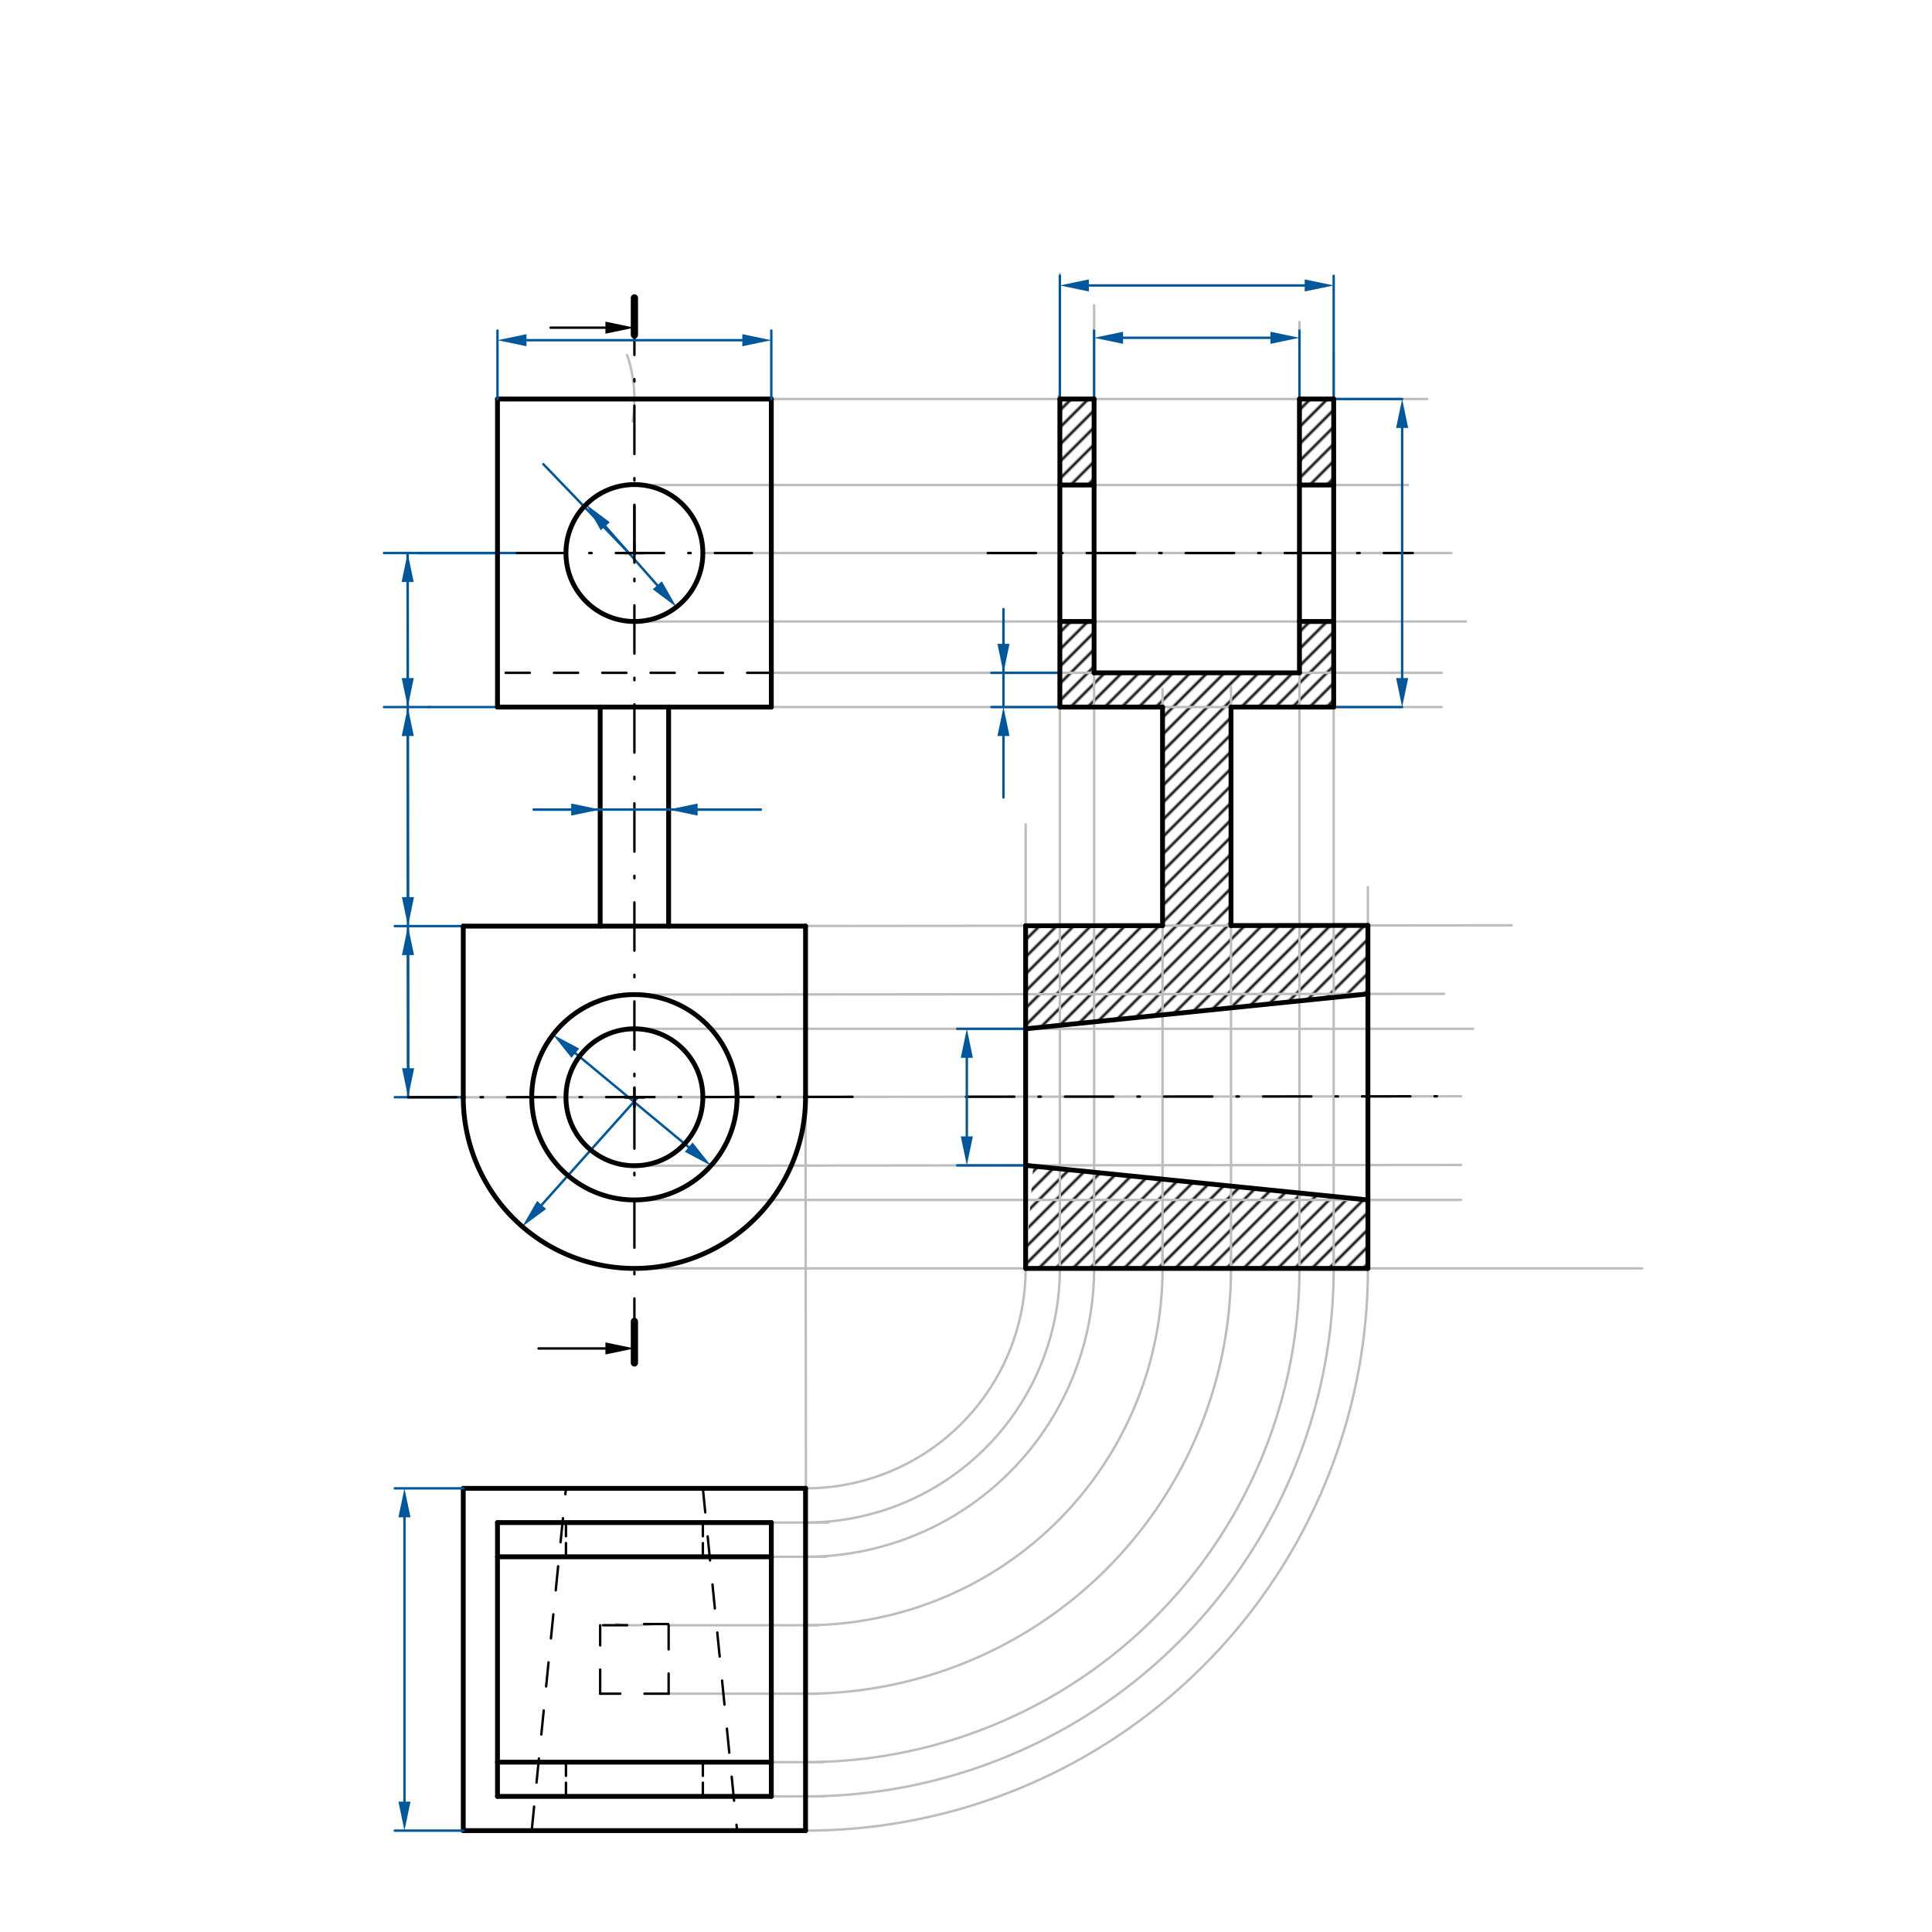 <svg xmlns="http://www.w3.org/2000/svg" class="svg--816" height="100%" preserveAspectRatio="xMidYMid meet" viewBox="0 0 800 800" width="100%"><defs><marker id="marker-arrow" markerHeight="16" markerUnits="userSpaceOnUse" markerWidth="24" orient="auto-start-reverse" refX="24" refY="4" viewBox="0 0 24 8"><path d="M 0 0 L 24 4 L 0 8 z" stroke="inherit"></path></marker></defs><g class="aux-layer--949"><g class="element--733"><defs><pattern height="5" id="fill_147_bu5nfj__pattern-stripes" patternTransform="rotate(-45)" patternUnits="userSpaceOnUse" width="5"><rect fill="#000000" height="1" transform="translate(0,0)" width="5"></rect></pattern></defs><g fill="url(#fill_147_bu5nfj__pattern-stripes)"><path d="M 438.865 165.219 L 453.038 165.219 L 453.038 200.839 L 438.865 200.839 L 438 163.359 Z" stroke="none"></path></g></g><g class="element--733"><defs><pattern height="5" id="fill_152_dc86bc__pattern-stripes" patternTransform="rotate(-45)" patternUnits="userSpaceOnUse" width="5"><rect fill="#000000" height="1" transform="translate(0,0)" width="5"></rect></pattern></defs><g fill="url(#fill_152_dc86bc__pattern-stripes)"><path d="M 538.078 165.219 L 552.251 165.219 L 552.251 200.839 L 538.078 200.839 L 538 165.359 Z" stroke="none"></path></g></g><g class="element--733"><defs><pattern height="5" id="fill_195_g3kwqq__pattern-stripes" patternTransform="rotate(-45)" patternUnits="userSpaceOnUse" width="5"><rect fill="#000000" height="1" transform="translate(0,0)" width="5"></rect></pattern></defs><g fill="url(#fill_195_g3kwqq__pattern-stripes)"><path d="M 438.865 257.345 L 453.038 257.345 L 453.038 278.605 L 538.078 278.605 L 538.078 257.345 L 552.251 257.345 L 552.251 292.778 L 509.731 292.778 L 509.731 383.257 L 566.424 383.205 L 566.424 411.551 L 424.692 426.006 L 424.692 383.336 L 481.385 383.284 L 481.385 292.778 L 438.865 292.778 L 438 256.359 Z" stroke="none"></path></g></g><g class="element--733"><defs><pattern height="5" id="fill_200_8d1zl3__pattern-stripes" patternTransform="rotate(-45)" patternUnits="userSpaceOnUse" width="5"><rect fill="#000000" height="1" transform="translate(0,0)" width="5"></rect></pattern></defs><g fill="url(#fill_200_8d1zl3__pattern-stripes)"><path d="M 424.692 482.549 L 566.424 496.872 L 566.424 525.219 L 424.692 525.219 L 428 480.359 Z" stroke="none"></path></g></g><g class="element--733"><path d="M 259.696 147.031 A 56.693 56.693 0 0 1 261.922 174.539" fill="none" stroke="#BDBDBD" stroke-dasharray="none" stroke-linecap="round" stroke-width="1"></path></g><g class="element--733"><line stroke="#BDBDBD" stroke-dasharray="none" stroke-linecap="round" stroke-width="1" x1="333.559" x2="169" y1="454.353" y2="454.353"></line></g><g class="element--733"><path d="M 255.192 672.48 A 56.693 56.693 0 0 0 269.67 672.548" fill="none" stroke="#BDBDBD" stroke-dasharray="none" stroke-linecap="round" stroke-width="1"></path></g><g class="element--733"><line stroke="#BDBDBD" stroke-dasharray="none" stroke-linecap="round" stroke-width="1" x1="262.693" x2="680" y1="525.219" y2="525.219"></line></g><g class="element--733"><line stroke="#BDBDBD" stroke-dasharray="none" stroke-linecap="round" stroke-width="1" x1="333.559" x2="333.712" y1="454.2" y2="619.368"></line></g><g class="element--733"><line stroke="#BDBDBD" stroke-dasharray="none" stroke-linecap="round" stroke-width="1" x1="319.386" x2="343" y1="630.459" y2="630.459"></line></g><g class="element--733"><line stroke="#BDBDBD" stroke-dasharray="none" stroke-linecap="round" stroke-width="1" x1="319.386" x2="342" y1="644.632" y2="644.632"></line></g><g class="element--733"><line stroke="#BDBDBD" stroke-dasharray="none" stroke-linecap="round" stroke-width="1" x1="319.386" x2="341" y1="729.672" y2="729.672"></line></g><g class="element--733"><line stroke="#BDBDBD" stroke-dasharray="none" stroke-linecap="round" stroke-width="1" x1="319.386" x2="341" y1="743.845" y2="743.845"></line></g><g class="element--733"><path d="M 333.559 616.286 A 91.067 91.067 0 0 0 424.456 518.668" fill="none" stroke="#BDBDBD" stroke-dasharray="none" stroke-linecap="round" stroke-width="1"></path></g><g class="element--733"><path d="M 333.559 630.459 A 105.24 105.24 0 0 0 438.615 517.973" fill="none" stroke="#BDBDBD" stroke-dasharray="none" stroke-linecap="round" stroke-width="1"></path></g><g class="element--733"><path d="M 333.559 644.632 A 119.413 119.413 0 0 0 453.038 525.219" fill="none" stroke="#BDBDBD" stroke-dasharray="none" stroke-linecap="round" stroke-width="1"></path></g><g class="element--733"><path d="M 333.559 729.672 A 204.453 204.453 0 0 0 538.014 520.109" fill="none" stroke="#BDBDBD" stroke-dasharray="none" stroke-linecap="round" stroke-width="1"></path></g><g class="element--733"><path d="M 333.559 743.845 A 218.626 218.626 0 0 0 552.147 518.467" fill="none" stroke="#BDBDBD" stroke-dasharray="none" stroke-linecap="round" stroke-width="1"></path></g><g class="element--733"><path d="M 333.559 758.018 A 232.799 232.799 0 0 0 566.293 517.392" fill="none" stroke="#BDBDBD" stroke-dasharray="none" stroke-linecap="round" stroke-width="1"></path></g><g class="element--733"><line stroke="#BDBDBD" stroke-dasharray="none" stroke-linecap="round" stroke-width="1" x1="424.692" x2="424.692" y1="525.219" y2="341.359"></line></g><g class="element--733"><line stroke="#BDBDBD" stroke-dasharray="none" stroke-linecap="round" stroke-width="1" x1="276.866" x2="339" y1="672.979" y2="672.979"></line></g><g class="element--733"><line stroke="#BDBDBD" stroke-dasharray="none" stroke-linecap="round" stroke-width="1" x1="276.866" x2="339" y1="701.325" y2="701.325"></line></g><g class="element--733"><path d="M 333.559 672.979 A 147.76 147.76 0 0 0 481.27 519.388" fill="none" stroke="#BDBDBD" stroke-dasharray="none" stroke-linecap="round" stroke-width="1"></path></g><g class="element--733"><path d="M 333.559 701.325 A 176.106 176.106 0 0 0 509.669 520.554" fill="none" stroke="#BDBDBD" stroke-dasharray="none" stroke-linecap="round" stroke-width="1"></path></g><g class="element--733"><line stroke="#BDBDBD" stroke-dasharray="none" stroke-linecap="round" stroke-width="1" x1="262.693" x2="605" y1="496.872" y2="496.872"></line></g><g class="element--733"><line stroke="#BDBDBD" stroke-dasharray="none" stroke-linecap="round" stroke-width="1" x1="262.693" x2="604.987" y1="482.699" y2="482.382"></line></g><g class="element--733"><line stroke="#BDBDBD" stroke-dasharray="none" stroke-linecap="round" stroke-width="1" x1="262.693" x2="604.96" y1="454.266" y2="453.948"></line></g><g class="element--733"><line stroke="#BDBDBD" stroke-dasharray="none" stroke-linecap="round" stroke-width="1" x1="262.693" x2="610" y1="426.006" y2="426.006"></line></g><g class="element--733"><line stroke="#BDBDBD" stroke-dasharray="none" stroke-linecap="round" stroke-width="1" x1="262.693" x2="597.976" y1="411.833" y2="411.522"></line></g><g class="element--733"><line stroke="#BDBDBD" stroke-dasharray="none" stroke-linecap="round" stroke-width="1" x1="262.693" x2="625.964" y1="383.486" y2="383.15"></line></g><g class="element--733"><line stroke="#BDBDBD" stroke-dasharray="none" stroke-linecap="round" stroke-width="1" x1="319.386" x2="597" y1="292.778" y2="292.778"></line></g><g class="element--733"><line stroke="#BDBDBD" stroke-dasharray="none" stroke-linecap="round" stroke-width="1" x1="319.386" x2="597" y1="278.605" y2="278.605"></line></g><g class="element--733"><line stroke="#BDBDBD" stroke-dasharray="none" stroke-linecap="round" stroke-width="1" x1="291.039" x2="601" y1="228.998" y2="228.998"></line></g><g class="element--733"><line stroke="#BDBDBD" stroke-dasharray="none" stroke-linecap="round" stroke-width="1" x1="566.424" x2="566.424" y1="525.219" y2="367.359"></line></g><g class="element--733"><line stroke="#BDBDBD" stroke-dasharray="none" stroke-linecap="round" stroke-width="1" x1="438.865" x2="438.865" y1="525.219" y2="194.359"></line></g><g class="element--733"><line stroke="#BDBDBD" stroke-dasharray="none" stroke-linecap="round" stroke-width="1" x1="552.251" x2="552.251" y1="525.219" y2="146.359"></line></g><g class="element--733"><line stroke="#BDBDBD" stroke-dasharray="none" stroke-linecap="round" stroke-width="1" x1="438.865" x2="438.865" y1="194.359" y2="113.359"></line></g><g class="element--733"><line stroke="#BDBDBD" stroke-dasharray="none" stroke-linecap="round" stroke-width="1" x1="453.038" x2="453.038" y1="126.359" y2="525.219"></line></g><g class="element--733"><line stroke="#BDBDBD" stroke-dasharray="none" stroke-linecap="round" stroke-width="1" x1="538.078" x2="538.078" y1="133.359" y2="525.219"></line></g><g class="element--733"><line stroke="#BDBDBD" stroke-dasharray="none" stroke-linecap="round" stroke-width="1" x1="509.731" x2="509.731" y1="525.219" y2="284.359"></line></g><g class="element--733"><line stroke="#BDBDBD" stroke-dasharray="none" stroke-linecap="round" stroke-width="1" x1="481.385" x2="481.385" y1="525.219" y2="285.359"></line></g><g class="element--733"><line stroke="#BDBDBD" stroke-dasharray="none" stroke-linecap="round" stroke-width="1" x1="319.386" x2="591" y1="165.219" y2="165.219"></line></g><g class="element--733"><line stroke="#BDBDBD" stroke-dasharray="none" stroke-linecap="round" stroke-width="1" x1="262.693" x2="607" y1="257.345" y2="257.345"></line></g><g class="element--733"><line stroke="#BDBDBD" stroke-dasharray="none" stroke-linecap="round" stroke-width="1" x1="262.693" x2="583" y1="200.839" y2="200.839"></line></g><g class="element--733"><line stroke="#01579B" stroke-dasharray="none" stroke-linecap="round" stroke-width="1" x1="250.628" x2="272.176" y1="217.912" y2="242.359"></line><path d="M242.693,208.91 l12,2.5 l0,-5 z" fill="#01579B" stroke="#01579B" stroke-width="0" transform="rotate(48.606, 242.693, 208.91)"></path><path d="M280.111,251.361 l12,2.5 l0,-5 z" fill="#01579B" stroke="#01579B" stroke-width="0" transform="rotate(228.606, 280.111, 251.361)"></path></g><g class="element--733"><line stroke="#01579B" stroke-dasharray="none" stroke-linecap="round" stroke-width="1" x1="260.399" x2="225" y1="228.998" y2="192.219"></line></g><g class="element--733"><line stroke="#01579B" stroke-dasharray="none" stroke-linecap="round" stroke-width="1" x1="264.236" x2="224.274" y1="454.264" y2="498.956"></line><path d="M216.275,507.901 l12,2.5 l0,-5 z" fill="#01579B" stroke="#01579B" stroke-width="0" transform="rotate(311.802, 216.275, 507.901)"></path></g><g class="element--733"><line stroke="#01579B" stroke-dasharray="none" stroke-linecap="round" stroke-width="1" x1="285.173" x2="238.224" y1="475.012" y2="436.096"></line><path d="M294.411,482.67 l12,2.5 l0,-5 z" fill="#01579B" stroke="#01579B" stroke-width="0" transform="rotate(219.655, 294.411, 482.67)"></path><path d="M228.985,428.438 l12,2.5 l0,-5 z" fill="#01579B" stroke="#01579B" stroke-width="0" transform="rotate(39.655, 228.985, 428.438)"></path></g><g class="element--733"><line stroke="#01579B" stroke-dasharray="none" stroke-linecap="round" stroke-width="1" x1="424.692" x2="396.345" y1="482.549" y2="482.549"></line></g><g class="element--733"><line stroke="#01579B" stroke-dasharray="none" stroke-linecap="round" stroke-width="1" x1="424.692" x2="396.345" y1="426.006" y2="426.006"></line></g><g class="element--733"><line stroke="#01579B" stroke-dasharray="none" stroke-linecap="round" stroke-width="1" x1="453.038" x2="453.038" y1="136.872" y2="165.219"></line></g><g class="element--733"><line stroke="#01579B" stroke-dasharray="none" stroke-linecap="round" stroke-width="1" x1="538.078" x2="538.078" y1="165.219" y2="136.872"></line></g><g class="element--733"><line stroke="#01579B" stroke-dasharray="none" stroke-linecap="round" stroke-width="1" x1="438.865" x2="438.865" y1="114.195" y2="165.219"></line></g><g class="element--733"><line stroke="#01579B" stroke-dasharray="none" stroke-linecap="round" stroke-width="1" x1="552.251" x2="552.251" y1="165.219" y2="114.195"></line></g><g class="element--733"><line stroke="#01579B" stroke-dasharray="none" stroke-linecap="round" stroke-width="1" x1="438.865" x2="410.519" y1="278.605" y2="278.605"></line></g><g class="element--733"><line stroke="#01579B" stroke-dasharray="none" stroke-linecap="round" stroke-width="1" x1="438.865" x2="410.519" y1="292.778" y2="292.778"></line></g><g class="element--733"><line stroke="#01579B" stroke-dasharray="none" stroke-linecap="round" stroke-width="1" x1="552.251" x2="580.597" y1="292.778" y2="292.778"></line></g><g class="element--733"><line stroke="#01579B" stroke-dasharray="none" stroke-linecap="round" stroke-width="1" x1="552.251" x2="580.597" y1="165.219" y2="165.219"></line></g><g class="element--733"><line stroke="#01579B" stroke-dasharray="none" stroke-linecap="round" stroke-width="1" x1="214" x2="173" y1="228.998" y2="228.998"></line></g><g class="element--733"><line stroke="#01579B" stroke-dasharray="none" stroke-linecap="round" stroke-width="1" x1="206" x2="177.654" y1="292.778" y2="292.778"></line></g><g class="element--733"><line stroke="#01579B" stroke-dasharray="none" stroke-linecap="round" stroke-width="1" x1="191.827" x2="163.48" y1="383.486" y2="383.486"></line></g><g class="element--733"><line stroke="#01579B" stroke-dasharray="none" stroke-linecap="round" stroke-width="1" x1="191.827" x2="163.48" y1="454.331" y2="454.331"></line></g><g class="element--733"><line stroke="#01579B" stroke-dasharray="none" stroke-linecap="round" stroke-width="1" x1="169" x2="168.791" y1="454.353" y2="229.002"></line></g><g class="element--733"><line stroke="#01579B" stroke-dasharray="none" stroke-linecap="round" stroke-width="1" x1="206" x2="168.791" y1="228.998" y2="228.998"></line></g><g class="element--733"><line stroke="#01579B" stroke-dasharray="none" stroke-linecap="round" stroke-width="1" x1="168.791" x2="159" y1="228.998" y2="228.998"></line></g><g class="element--733"><line stroke="#01579B" stroke-dasharray="none" stroke-linecap="round" stroke-width="1" x1="177.654" x2="159" y1="292.778" y2="292.778"></line></g><g class="element--733"><line stroke="#01579B" stroke-dasharray="none" stroke-linecap="round" stroke-width="1" x1="168.802" x2="168.839" y1="240.998" y2="280.778"></line><path d="M168.791,228.998 l12,2.5 l0,-5 z" fill="#01579B" stroke="#01579B" stroke-width="0" transform="rotate(89.947, 168.791, 228.998)"></path><path d="M168.85,292.778 l12,2.5 l0,-5 z" fill="#01579B" stroke="#01579B" stroke-width="0" transform="rotate(269.947, 168.85, 292.778)"></path></g><g class="element--733"><line stroke="#01579B" stroke-dasharray="none" stroke-linecap="round" stroke-width="1" x1="168.861" x2="168.923" y1="304.778" y2="371.486"></line><path d="M168.85,292.778 l12,2.5 l0,-5 z" fill="#01579B" stroke="#01579B" stroke-width="0" transform="rotate(89.947, 168.85, 292.778)"></path><path d="M168.934,383.486 l12,2.5 l0,-5 z" fill="#01579B" stroke="#01579B" stroke-width="0" transform="rotate(269.947, 168.934, 383.486)"></path></g><g class="element--733"><line stroke="#01579B" stroke-dasharray="none" stroke-linecap="round" stroke-width="1" x1="168.945" x2="168.989" y1="395.486" y2="442.331"></line><path d="M168.934,383.486 l12,2.5 l0,-5 z" fill="#01579B" stroke="#01579B" stroke-width="0" transform="rotate(89.947, 168.934, 383.486)"></path><path d="M169,454.331 l12,2.5 l0,-5 z" fill="#01579B" stroke="#01579B" stroke-width="0" transform="rotate(269.947, 169, 454.331)"></path></g></g><g class="main-layer--75a"><g class="element--733"><line stroke="#000000" stroke-dasharray="none" stroke-linecap="round" stroke-width="2" x1="206" x2="319.386" y1="165.219" y2="165.219"></line></g><g class="element--733"><line stroke="#000000" stroke-dasharray="none" stroke-linecap="round" stroke-width="2" x1="206" x2="206" y1="165.219" y2="292.778"></line></g><g class="element--733"><line stroke="#000000" stroke-dasharray="none" stroke-linecap="round" stroke-width="2" x1="206" x2="319.386" y1="292.778" y2="292.778"></line></g><g class="element--733"><line stroke="#000000" stroke-dasharray="none" stroke-linecap="round" stroke-width="2" x1="319.386" x2="319.386" y1="292.778" y2="165.219"></line></g><g class="element--733"><line stroke="#000000" stroke-dasharray="none" stroke-linecap="round" stroke-width="2" x1="276.866" x2="276.866" y1="292.778" y2="383.486"></line></g><g class="element--733"><line stroke="#000000" stroke-dasharray="none" stroke-linecap="round" stroke-width="2" x1="248.52" x2="248.52" y1="292.778" y2="383.486"></line></g><g class="element--733"><line stroke="#000000" stroke-dasharray="none" stroke-linecap="round" stroke-width="2" x1="262.693" x2="333.559" y1="383.486" y2="383.486"></line></g><g class="element--733"><line stroke="#000000" stroke-dasharray="none" stroke-linecap="round" stroke-width="2" x1="262.693" x2="191.827" y1="383.486" y2="383.486"></line></g><g class="element--733"><line stroke="#000000" stroke-dasharray="none" stroke-linecap="round" stroke-width="2" x1="191.827" x2="191.827" y1="383.486" y2="454.353"></line></g><g class="element--733"><line stroke="#000000" stroke-dasharray="none" stroke-linecap="round" stroke-width="2" x1="333.559" x2="333.559" y1="383.486" y2="454.353"></line></g><g class="element--733"><path d="M 191.827 454.353 A 70.866 70.866 0 0 0 333.559 454.353" fill="none" stroke="#000000" stroke-dasharray="none" stroke-linecap="round" stroke-width="2"></path></g><g class="element--733"><g class="center--a87"><line x1="258.693" y1="454.353" x2="266.693" y2="454.353" stroke="#000000" stroke-width="1" stroke-linecap="round"></line><line x1="262.693" y1="450.353" x2="262.693" y2="458.353" stroke="#000000" stroke-width="1" stroke-linecap="round"></line><circle class="hit--87b" cx="262.693" cy="454.353" r="4" stroke="none" fill="transparent"></circle></g><circle cx="262.693" cy="454.353" fill="none" r="28.346" stroke="#000000" stroke-dasharray="none" stroke-width="2"></circle></g><g class="element--733"><g class="center--a87"><line x1="258.693" y1="454.353" x2="266.693" y2="454.353" stroke="#000000" stroke-width="1" stroke-linecap="round"></line><line x1="262.693" y1="450.353" x2="262.693" y2="458.353" stroke="#000000" stroke-width="1" stroke-linecap="round"></line><circle class="hit--87b" cx="262.693" cy="454.353" r="4" stroke="none" fill="transparent"></circle></g><circle cx="262.693" cy="454.353" fill="none" r="42.52" stroke="#000000" stroke-dasharray="none" stroke-width="2"></circle></g><g class="element--733"><g class="center--a87"><line x1="258.693" y1="228.998" x2="266.693" y2="228.998" stroke="#000000" stroke-width="1" stroke-linecap="round"></line><line x1="262.693" y1="224.998" x2="262.693" y2="232.998" stroke="#000000" stroke-width="1" stroke-linecap="round"></line><circle class="hit--87b" cx="262.693" cy="228.998" r="4" stroke="none" fill="transparent"></circle></g><circle cx="262.693" cy="228.998" fill="none" r="28.346" stroke="#000000" stroke-dasharray="none" stroke-width="2"></circle></g><g class="element--733"><line stroke="#000000" stroke-dasharray="none" stroke-linecap="round" stroke-width="2" x1="191.827" x2="333.559" y1="616.286" y2="616.286"></line></g><g class="element--733"><line stroke="#000000" stroke-dasharray="none" stroke-linecap="round" stroke-width="2" x1="191.827" x2="191.827" y1="616.286" y2="758.018"></line></g><g class="element--733"><line stroke="#000000" stroke-dasharray="none" stroke-linecap="round" stroke-width="2" x1="191.827" x2="333.559" y1="758.018" y2="758.018"></line></g><g class="element--733"><line stroke="#000000" stroke-dasharray="none" stroke-linecap="round" stroke-width="2" x1="333.559" x2="333.559" y1="616.286" y2="758.018"></line></g><g class="element--733"><line stroke="#000000" stroke-dasharray="none" stroke-linecap="round" stroke-width="2" x1="206" x2="206" y1="630.459" y2="743.845"></line></g><g class="element--733"><line stroke="#000000" stroke-dasharray="none" stroke-linecap="round" stroke-width="2" x1="206" x2="319.386" y1="630.459" y2="630.459"></line></g><g class="element--733"><line stroke="#000000" stroke-dasharray="none" stroke-linecap="round" stroke-width="2" x1="206" x2="319.386" y1="743.845" y2="743.845"></line></g><g class="element--733"><line stroke="#000000" stroke-dasharray="none" stroke-linecap="round" stroke-width="2" x1="319.386" x2="319.386" y1="743.845" y2="630.459"></line></g><g class="element--733"><line stroke="#000000" stroke-dasharray="none" stroke-linecap="round" stroke-width="2" x1="206" x2="319.386" y1="644.632" y2="644.632"></line></g><g class="element--733"><line stroke="#000000" stroke-dasharray="none" stroke-linecap="round" stroke-width="2" x1="206" x2="319.386" y1="729.672" y2="729.672"></line></g><g class="element--733"><line stroke="#000000" stroke-dasharray="none" stroke-linecap="round" stroke-width="1" x1="234.346" x2="234.346" y1="743.845" y2="738.175"></line></g><g class="element--733"><line stroke="#000000" stroke-dasharray="none" stroke-linecap="round" stroke-width="1" x1="234.346" x2="234.346" y1="729.672" y2="735.341"></line></g><g class="element--733"><line stroke="#000000" stroke-dasharray="none" stroke-linecap="round" stroke-width="1" x1="291.039" x2="291.039" y1="743.845" y2="738.175"></line></g><g class="element--733"><line stroke="#000000" stroke-dasharray="none" stroke-linecap="round" stroke-width="1" x1="291.039" x2="291.039" y1="729.672" y2="735.341"></line></g><g class="element--733"><line stroke="#000000" stroke-dasharray="none" stroke-linecap="round" stroke-width="1" x1="234.346" x2="234.346" y1="644.632" y2="638.963"></line></g><g class="element--733"><line stroke="#000000" stroke-dasharray="none" stroke-linecap="round" stroke-width="1" x1="234.346" x2="234.346" y1="630.459" y2="636.128"></line></g><g class="element--733"><line stroke="#000000" stroke-dasharray="none" stroke-linecap="round" stroke-width="1" x1="291.039" x2="291.039" y1="644.632" y2="638.963"></line></g><g class="element--733"><line stroke="#000000" stroke-dasharray="none" stroke-linecap="round" stroke-width="1" x1="291.039" x2="291.039" y1="630.459" y2="636.128"></line></g><g class="element--733"><line stroke="#000000" stroke-dasharray="10" stroke-linecap="round" stroke-width="1" x1="220.173" x2="234.346" y1="758.018" y2="616.286"></line></g><g class="element--733"><line stroke="#000000" stroke-dasharray="10" stroke-linecap="round" stroke-width="1" x1="291.039" x2="305.213" y1="616.286" y2="758.018"></line></g><g class="element--733"><line stroke="#000000" stroke-dasharray="10" stroke-linecap="round" stroke-width="1" x1="259.693" x2="245.52" y1="672.979" y2="672.979"></line></g><g class="element--733"><line stroke="#000000" stroke-dasharray="10" stroke-linecap="round" stroke-width="1" x1="266.693" x2="280.866" y1="672.479" y2="672.479"></line></g><g class="element--733"><line stroke="#000000" stroke-dasharray="10" stroke-linecap="round" stroke-width="1" x1="276.866" x2="276.866" y1="672.979" y2="701.325"></line></g><g class="element--733"><line stroke="#000000" stroke-dasharray="10" stroke-linecap="round" stroke-width="1" x1="276.866" x2="248.52" y1="701.325" y2="701.325"></line></g><g class="element--733"><line stroke="#000000" stroke-dasharray="10" stroke-linecap="round" stroke-width="1" x1="248.52" x2="248.52" y1="701.325" y2="672.979"></line></g><g class="element--733"><line stroke="#000000" stroke-dasharray="20, 10, 1, 10" stroke-linecap="round" stroke-width="1" x1="262.693" x2="262.693" y1="228.998" y2="138.68"></line></g><g class="element--733"><line stroke="#000000" stroke-dasharray="20, 10, 1, 10" stroke-linecap="round" stroke-width="1" x1="262.693" x2="262.693" y1="209.652" y2="547.18"></line></g><g class="element--733"><line stroke="#000000" stroke-dasharray="20, 10, 1, 10" stroke-linecap="round" stroke-width="1" x1="169" x2="355.5" y1="454.353" y2="454.18"></line></g><g class="element--733"><line stroke="#000000" stroke-dasharray="20, 10, 1, 10" stroke-linecap="round" stroke-width="1" x1="214" x2="311.386" y1="228.998" y2="228.998"></line></g><g class="element--733"><line stroke="#000000" stroke-dasharray="10" stroke-linecap="round" stroke-width="1" x1="319.386" x2="206" y1="278.605" y2="278.605"></line></g><g class="element--733"><line stroke="#000000" stroke-dasharray="none" stroke-linecap="round" stroke-width="3" x1="262.693" x2="262.693" y1="547.18" y2="564.359"></line></g><g class="element--733"><line stroke="#000000" stroke-dasharray="none" stroke-linecap="round" stroke-width="3" x1="262.693" x2="262.693" y1="138.68" y2="123.359"></line></g><g class="element--733"><line stroke="#000000" stroke-dasharray="none" stroke-linecap="round" stroke-width="1" x1="250.693" x2="228" y1="135.68" y2="135.68"></line><path d="M262.693,135.68 l12,2.5 l0,-5 z" fill="#000000" stroke="#000000" stroke-width="0" transform="rotate(180, 262.693, 135.68)"></path></g><g class="element--733"><line stroke="#000000" stroke-dasharray="none" stroke-linecap="round" stroke-width="1" x1="250.693" x2="223" y1="558.359" y2="558.359"></line><path d="M262.693,558.359 l12,2.5 l0,-5 z" fill="#000000" stroke="#000000" stroke-width="0" transform="rotate(180, 262.693, 558.359)"></path></g><g class="element--733"><line stroke="#000000" stroke-dasharray="none" stroke-linecap="round" stroke-width="2" x1="424.692" x2="566.424" y1="525.219" y2="525.219"></line></g><g class="element--733"><line stroke="#000000" stroke-dasharray="none" stroke-linecap="round" stroke-width="2" x1="566.424" x2="566.424" y1="525.219" y2="383.205"></line></g><g class="element--733"><line stroke="#000000" stroke-dasharray="none" stroke-linecap="round" stroke-width="2" x1="566.424" x2="509.731" y1="383.205" y2="383.257"></line></g><g class="element--733"><line stroke="#000000" stroke-dasharray="none" stroke-linecap="round" stroke-width="2" x1="509.731" x2="509.731" y1="383.257" y2="292.778"></line></g><g class="element--733"><line stroke="#000000" stroke-dasharray="none" stroke-linecap="round" stroke-width="2" x1="509.731" x2="552.251" y1="292.778" y2="292.778"></line></g><g class="element--733"><line stroke="#000000" stroke-dasharray="none" stroke-linecap="round" stroke-width="2" x1="552.251" x2="552.251" y1="292.778" y2="165.219"></line></g><g class="element--733"><line stroke="#000000" stroke-dasharray="none" stroke-linecap="round" stroke-width="2" x1="552.251" x2="538.078" y1="165.219" y2="165.219"></line></g><g class="element--733"><line stroke="#000000" stroke-dasharray="none" stroke-linecap="round" stroke-width="2" x1="538.078" x2="538.078" y1="165.219" y2="278.605"></line></g><g class="element--733"><line stroke="#000000" stroke-dasharray="none" stroke-linecap="round" stroke-width="2" x1="538.078" x2="453.038" y1="278.605" y2="278.605"></line></g><g class="element--733"><line stroke="#000000" stroke-dasharray="none" stroke-linecap="round" stroke-width="2" x1="453.038" x2="453.038" y1="278.605" y2="165.219"></line></g><g class="element--733"><line stroke="#000000" stroke-dasharray="none" stroke-linecap="round" stroke-width="2" x1="453.038" x2="438.865" y1="165.219" y2="165.219"></line></g><g class="element--733"><line stroke="#000000" stroke-dasharray="none" stroke-linecap="round" stroke-width="2" x1="438.865" x2="438.865" y1="165.219" y2="292.778"></line></g><g class="element--733"><line stroke="#000000" stroke-dasharray="none" stroke-linecap="round" stroke-width="2" x1="438.865" x2="481.385" y1="292.778" y2="292.778"></line></g><g class="element--733"><line stroke="#000000" stroke-dasharray="none" stroke-linecap="round" stroke-width="2" x1="481.385" x2="481.385" y1="292.778" y2="383.284"></line></g><g class="element--733"><line stroke="#000000" stroke-dasharray="none" stroke-linecap="round" stroke-width="2" x1="481.385" x2="424.692" y1="383.284" y2="383.336"></line></g><g class="element--733"><line stroke="#000000" stroke-dasharray="none" stroke-linecap="round" stroke-width="2" x1="424.692" x2="424.692" y1="383.336" y2="525.219"></line></g><g class="element--733"><line stroke="#000000" stroke-dasharray="none" stroke-linecap="round" stroke-width="2" x1="438.865" x2="453.038" y1="200.839" y2="200.839"></line></g><g class="element--733"><line stroke="#000000" stroke-dasharray="none" stroke-linecap="round" stroke-width="2" x1="438.865" x2="453.038" y1="257.345" y2="257.345"></line></g><g class="element--733"><line stroke="#000000" stroke-dasharray="none" stroke-linecap="round" stroke-width="2" x1="538.078" x2="552.251" y1="200.839" y2="200.839"></line></g><g class="element--733"><line stroke="#000000" stroke-dasharray="none" stroke-linecap="round" stroke-width="2" x1="552.251" x2="538.078" y1="257.345" y2="257.345"></line></g><g class="element--733"><line stroke="#000000" stroke-dasharray="20, 10, 1, 10" stroke-linecap="round" stroke-width="1" x1="409" x2="585" y1="228.998" y2="228.998"></line></g><g class="element--733"><line stroke="#000000" stroke-dasharray="20, 10, 1, 10" stroke-linecap="round" stroke-width="1" x1="400" x2="604.96" y1="454.138" y2="453.948"></line></g><g class="element--733"><line stroke="#000000" stroke-dasharray="none" stroke-linecap="round" stroke-width="2" x1="424.692" x2="566.424" y1="426.006" y2="411.551"></line></g><g class="element--733"><line stroke="#000000" stroke-dasharray="none" stroke-linecap="round" stroke-width="2" x1="424.692" x2="566.424" y1="482.549" y2="496.872"></line></g><g class="element--733"><line stroke="#01579B" stroke-dasharray="none" stroke-linecap="round" stroke-width="1" x1="206" x2="206" y1="165.219" y2="136.872"></line></g><g class="element--733"><line stroke="#01579B" stroke-dasharray="none" stroke-linecap="round" stroke-width="1" x1="319.386" x2="319.386" y1="165.219" y2="136.872"></line></g><g class="element--733"><line stroke="#01579B" stroke-dasharray="none" stroke-linecap="round" stroke-width="1" x1="400.345" x2="400.345" y1="438.006" y2="470.549"></line><path d="M400.345,426.006 l12,2.5 l0,-5 z" fill="#01579B" stroke="#01579B" stroke-width="0" transform="rotate(90, 400.345, 426.006)"></path><path d="M400.345,482.549 l12,2.5 l0,-5 z" fill="#01579B" stroke="#01579B" stroke-width="0" transform="rotate(270, 400.345, 482.549)"></path></g><g class="element--733"><line stroke="#01579B" stroke-dasharray="none" stroke-linecap="round" stroke-width="1" x1="465.038" x2="526.078" y1="139.872" y2="139.872"></line><path d="M453.038,139.872 l12,2.5 l0,-5 z" fill="#01579B" stroke="#01579B" stroke-width="0" transform="rotate(0, 453.038, 139.872)"></path><path d="M538.078,139.872 l12,2.5 l0,-5 z" fill="#01579B" stroke="#01579B" stroke-width="0" transform="rotate(180, 538.078, 139.872)"></path></g><g class="element--733"><line stroke="#01579B" stroke-dasharray="none" stroke-linecap="round" stroke-width="1" x1="450.865" x2="540.251" y1="118.195" y2="118.195"></line><path d="M438.865,118.195 l12,2.5 l0,-5 z" fill="#01579B" stroke="#01579B" stroke-width="0" transform="rotate(360, 438.865, 118.195)"></path><path d="M552.251,118.195 l12,2.5 l0,-5 z" fill="#01579B" stroke="#01579B" stroke-width="0" transform="rotate(180, 552.251, 118.195)"></path></g><g class="element--733"><line stroke="#01579B" stroke-dasharray="none" stroke-linecap="round" stroke-width="1" x1="580.597" x2="580.597" y1="280.778" y2="177.219"></line><path d="M580.597,292.778 l12,2.5 l0,-5 z" fill="#01579B" stroke="#01579B" stroke-width="0" transform="rotate(270, 580.597, 292.778)"></path><path d="M580.597,165.219 l12,2.5 l0,-5 z" fill="#01579B" stroke="#01579B" stroke-width="0" transform="rotate(90, 580.597, 165.219)"></path></g><g class="element--733"><line stroke="#01579B" stroke-dasharray="none" stroke-linecap="round" stroke-width="1" x1="415.519" x2="415.519" y1="304.778" y2="330.219"></line><path d="M415.519,292.778 l12,2.5 l0,-5 z" fill="#01579B" stroke="#01579B" stroke-width="0" transform="rotate(90, 415.519, 292.778)"></path></g><g class="element--733"><line stroke="#01579B" stroke-dasharray="none" stroke-linecap="round" stroke-width="1" x1="415.519" x2="415.519" y1="292.778" y2="252.219"></line></g><g class="element--733"><line stroke="#01579B" stroke-dasharray="none" stroke-linecap="round" stroke-width="1" x1="415.519" x2="415.519" y1="257.345" y2="266.605"></line><path d="M415.519,278.605 l12,2.5 l0,-5 z" fill="#01579B" stroke="#01579B" stroke-width="0" transform="rotate(270, 415.519, 278.605)"></path></g><g class="element--733"><line stroke="#01579B" stroke-dasharray="none" stroke-linecap="round" stroke-width="1" x1="191.827" x2="163.48" y1="616.286" y2="616.286"></line></g><g class="element--733"><line stroke="#01579B" stroke-dasharray="none" stroke-linecap="round" stroke-width="1" x1="191.827" x2="163.48" y1="758.018" y2="758.018"></line></g><g class="element--733"><line stroke="#01579B" stroke-dasharray="none" stroke-linecap="round" stroke-width="1" x1="167.48" x2="167.48" y1="746.018" y2="628.286"></line><path d="M167.48,758.018 l12,2.5 l0,-5 z" fill="#01579B" stroke="#01579B" stroke-width="0" transform="rotate(270, 167.48, 758.018)"></path><path d="M167.48,616.286 l12,2.5 l0,-5 z" fill="#01579B" stroke="#01579B" stroke-width="0" transform="rotate(90, 167.48, 616.286)"></path></g><g class="element--733"><line stroke="#01579B" stroke-dasharray="none" stroke-linecap="round" stroke-width="1" x1="218" x2="307.386" y1="140.872" y2="140.872"></line><path d="M206,140.872 l12,2.5 l0,-5 z" fill="#01579B" stroke="#01579B" stroke-width="0" transform="rotate(0, 206, 140.872)"></path><path d="M319.386,140.872 l12,2.5 l0,-5 z" fill="#01579B" stroke="#01579B" stroke-width="0" transform="rotate(180, 319.386, 140.872)"></path></g><g class="element--733"><line stroke="#01579B" stroke-dasharray="none" stroke-linecap="round" stroke-width="1" x1="221" x2="315" y1="335.219" y2="335.219"></line></g><g class="element--733"><line stroke="#01579B" stroke-dasharray="none" stroke-linecap="round" stroke-width="1" x1="221" x2="236.52" y1="335.219" y2="335.219"></line><path d="M248.52,335.219 l12,2.5 l0,-5 z" fill="#01579B" stroke="#01579B" stroke-width="0" transform="rotate(180, 248.52, 335.219)"></path></g><g class="element--733"><line stroke="#01579B" stroke-dasharray="none" stroke-linecap="round" stroke-width="1" x1="315" x2="288.866" y1="335.219" y2="335.219"></line><path d="M276.866,335.219 l12,2.5 l0,-5 z" fill="#01579B" stroke="#01579B" stroke-width="0" transform="rotate(0, 276.866, 335.219)"></path></g></g><g class="snaps-layer--ac6"></g><g class="temp-layer--52d"></g></svg>